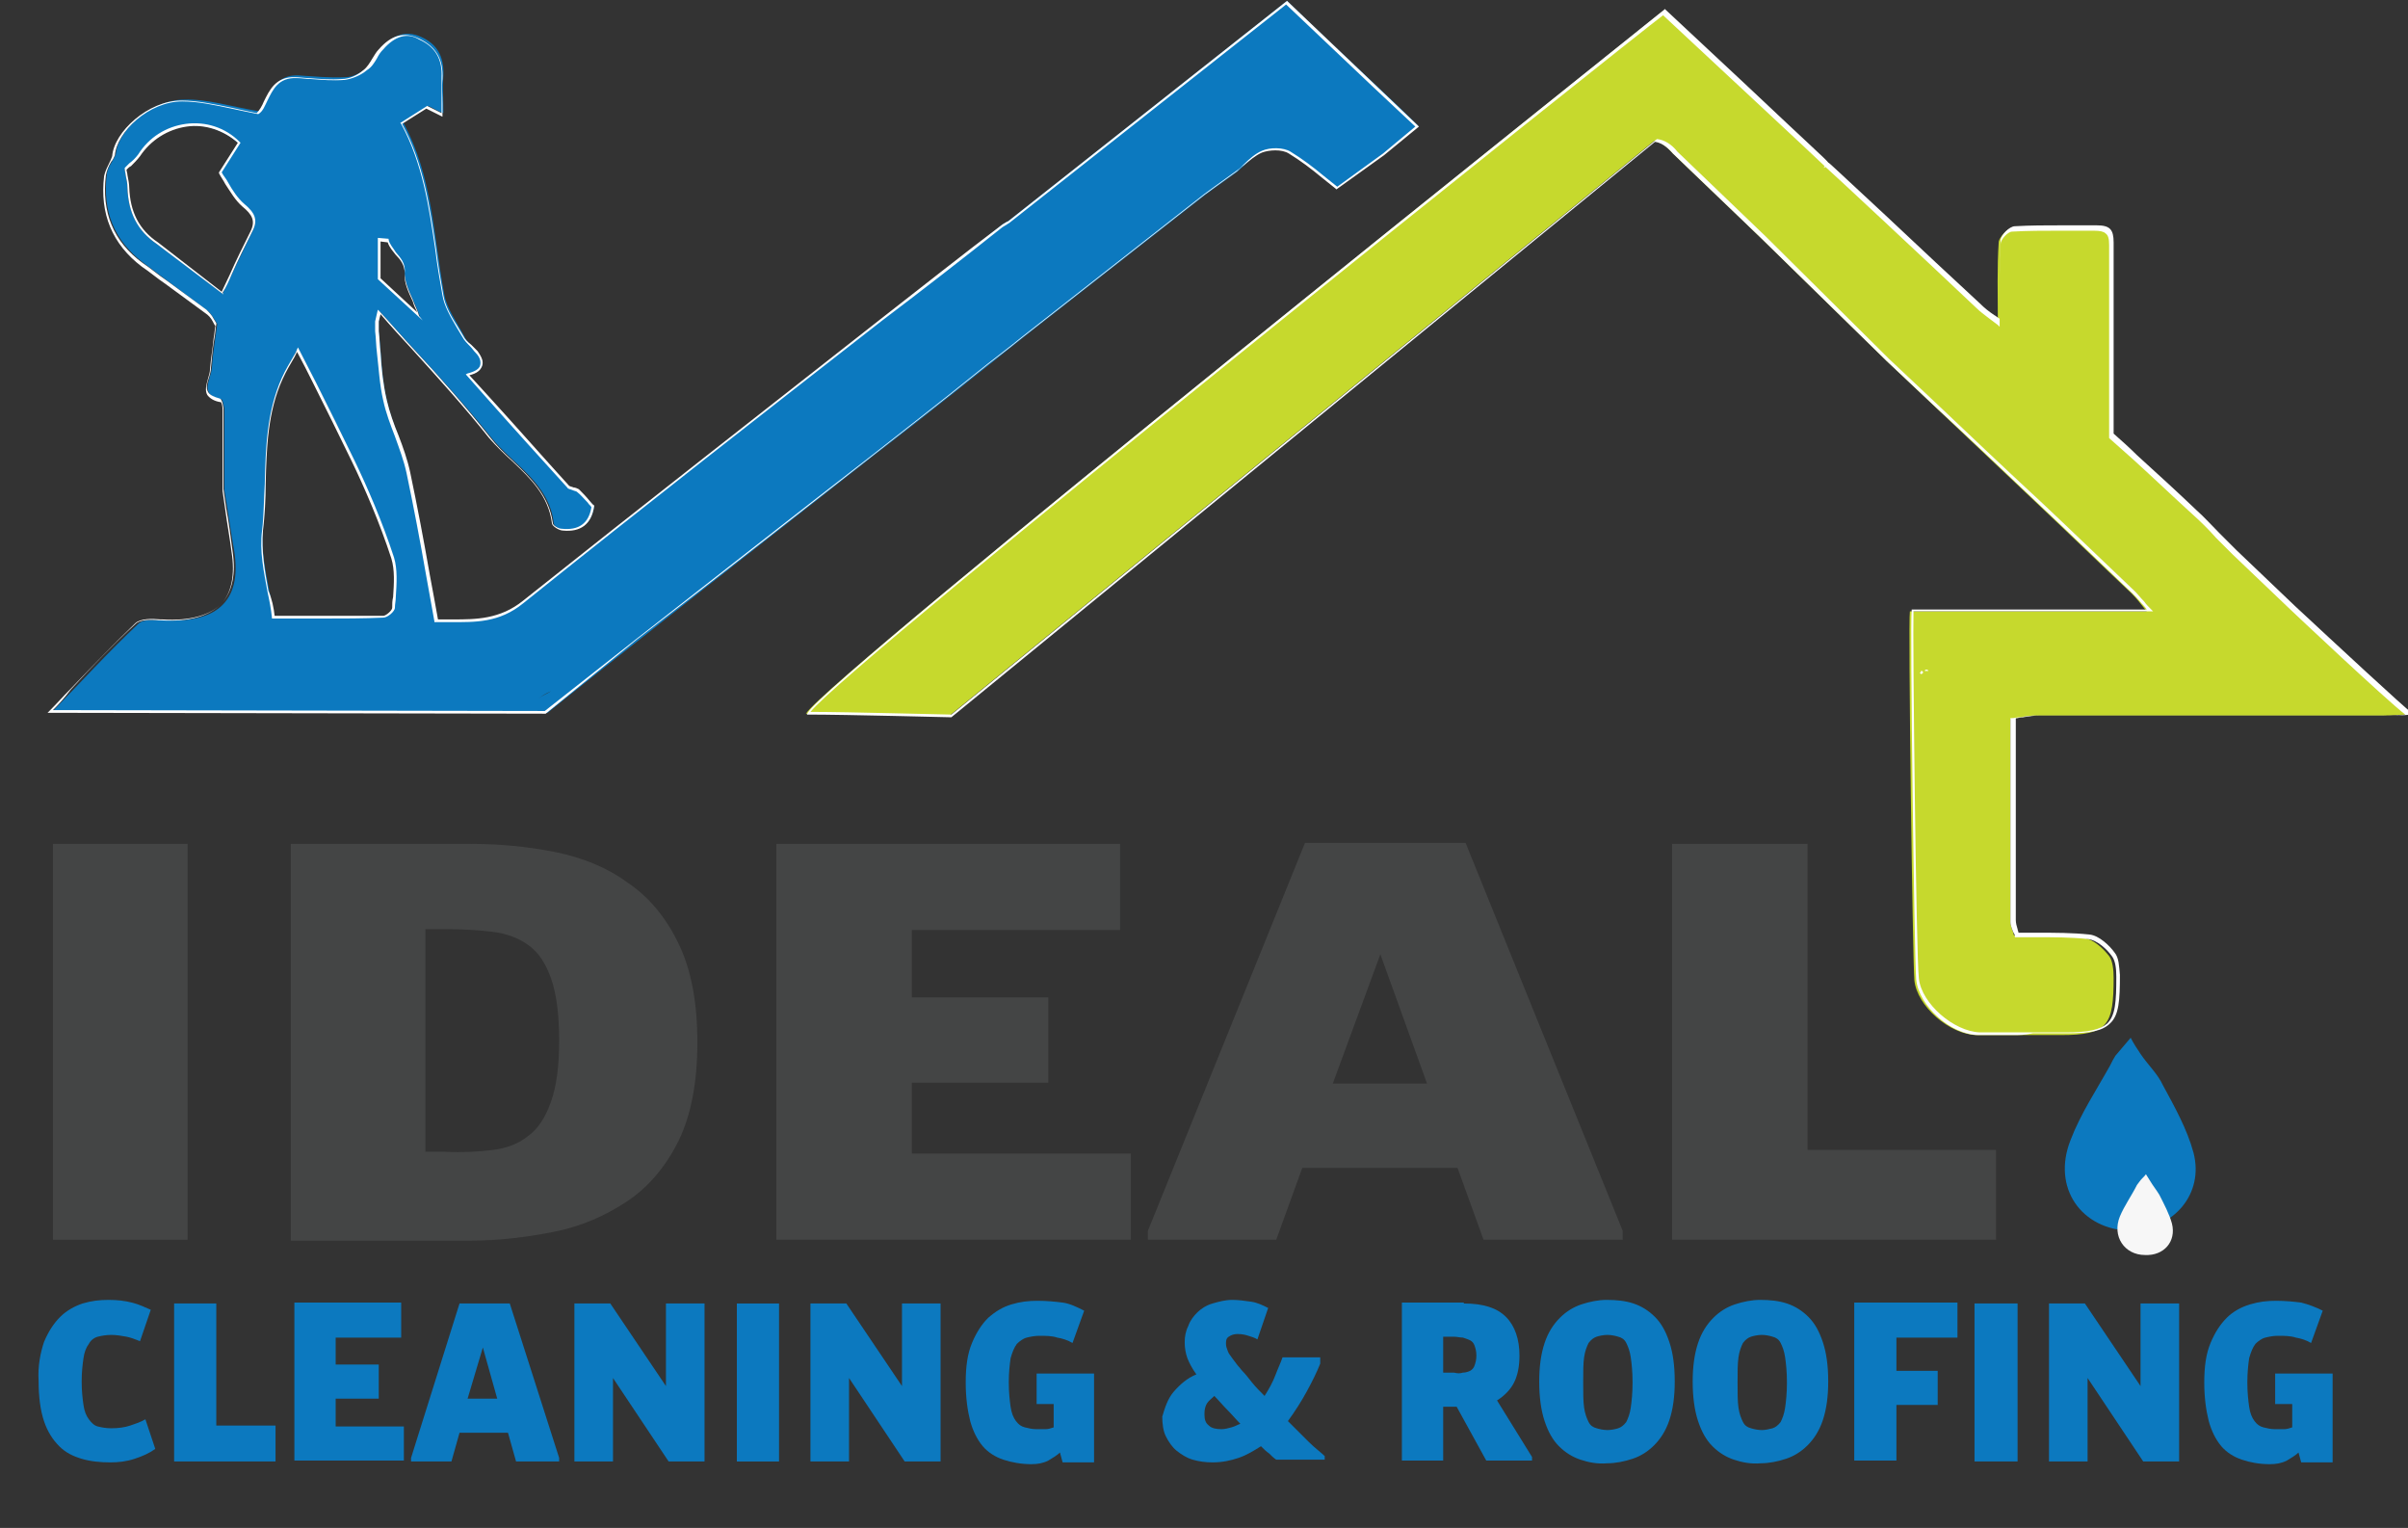 <?xml version="1.0" encoding="UTF-8"?>
<!-- Generator: Adobe Illustrator 27.1.1, SVG Export Plug-In . SVG Version: 6.00 Build 0)  -->
<svg xmlns="http://www.w3.org/2000/svg" xmlns:xlink="http://www.w3.org/1999/xlink" version="1.1" id="Layer_1" x="0px" y="0px" viewBox="0 0 268.3 170.2" style="enable-background:new 0 0 268.3 170.2;" xml:space="preserve">
<rect x="0" y="0" width="268.3" height="170.2" fill="#333333" stroke="none"/>
<style type="text/css">
	.st0{fill:#0C79BF;}
	.st1{fill:#FFFFFF;}
	.st2{fill:#C6D92D;}
	.st3{fill:#F7F7F7;}
	.st4{fill:#444545;}
</style>
<g>
	<g>
		<path class="st0" d="M153.1,9.3c-3.2-3-6.4-6-9.7-9.2c-10.4,8.2-20.6,16.3-30.9,24.4c-0.3,0.2-0.5,0.3-0.8,0.5    C94,39,76.1,52.8,58.4,67c-3.3,2.6-6.5,2-9.7,2.1c-1-5.7-1.9-11.1-3.1-16.5c-0.6-2.7-1.9-5.3-2.5-8c-0.6-2.5-0.6-5.1-0.9-7.7    c0-0.4,0-0.7,0-1.1c0.1-0.3,0.1-0.6,0.2-1c4.2,4.7,8.5,9.1,12.3,13.9c2.5,3.1,6.5,5.1,7,9.6c0,0.3,0.7,0.7,1.1,0.7    c1.9,0.2,3.1-0.6,3.4-2.6c-0.5-0.6-1.1-1.2-1.7-1.8c-0.3-0.2-0.9-0.2-1.1-0.4c-3.7-4.1-7.4-8.2-11.2-12.4c1.8-0.5,1.9-1.4,1-2.6    c-0.5-0.6-1.2-1.1-1.5-1.8c-0.8-1.5-1.9-3-2.2-4.6c-1.2-6.5-1.3-13.2-4.6-19.2c0.8-0.5,1.8-1.1,2.8-1.8c0.5,0.2,1.3,0.7,1.7,0.8    c0-1.5-0.1-2.9,0-4.2c0.1-2.1-0.7-3.5-2.5-4.3c-1.8-0.8-3.2-0.1-4.3,1.2c-0.6,0.7-1,1.7-1.7,2.3c-0.7,0.5-1.6,1-2.4,1    c-1.8,0.1-3.5-0.1-5.3-0.2c-3.2-0.1-3.2,3.2-4.3,4c-3.1-0.5-5.8-1.4-8.4-1.3c-3.6,0-7.4,3.4-7.6,6.1c-0.3,0.7-0.9,1.4-1,2.2    c-0.5,4.1,0.8,7.4,4.1,9.9c2.4,1.8,4.7,3.5,7.1,5.3c0.5,0.4,0.8,1,1.1,1.5c-0.2,1.6-0.5,3.3-0.6,4.9c-0.1,1.3-1.5,3,1.1,3.5    c0.1,0,0.2,0.6,0.3,1c0,3,0,6.1,0,9.1c0.4,2.3,0.7,4.6,1.1,6.8c0.9,5.8-2.2,8-7.8,7.7c-1,0-2.3-0.2-2.9,0.4    c-3.3,3.1-6.4,6.5-9.6,9.8c18.4,0,36.8,0,55.2,0.1C73,69.8,85.2,60.3,97.4,50.7c5.6-4.3,11.1-8.7,16.6-13.1    c6.8-5.3,13.5-10.6,20.3-15.9c0.4-0.3,0.7-0.5,1.1-0.8c0.8-0.6,1.7-1.2,2.5-1.8c0.9-0.8,1.8-1.8,2.8-2.2c0.9-0.4,2.3-0.4,3.1,0.1    c1.8,1.1,3.4,2.5,5.2,3.9c1.7-1.2,3.4-2.5,5.2-3.8c1.2-0.9,2.3-1.9,3.8-3.1C156.4,12.4,154.8,10.9,153.1,9.3z M43.2,26.8    c0.3,1.3,1.9,1.9,1.9,3.6c0,1.5,1,2.9,1.7,4.9c-1.8-1.6-3.1-2.9-4.5-4.2c0-1.5,0-2.9,0-4.4C42.5,26.7,42.9,26.7,43.2,26.8z     M28.1,25.8c-1.1,2.3-2.2,4.6-3.3,6.9c-2.4-1.8-4.8-3.7-7.3-5.5c-2.2-1.5-3.2-3.6-3.3-6.2c0-0.7-0.2-1.4-0.3-2.1    c0.5-0.5,1.1-0.9,1.5-1.5c2.4-3.9,7.8-4.6,11.2-1.4c-0.7,1.1-1.4,2.2-2.1,3.3c0.9,1.2,1.5,2.7,2.6,3.6    C28.3,23.7,28.8,24.4,28.1,25.8z M43.9,67.7c0,0.4-0.7,1-1.1,1c-4.1,0.1-8.1,0-12.3,0c-0.4-3.1-1.5-6.5-1.2-9.7    c0.6-5.7-0.3-11.6,2.2-17c0.6-1.2,1.3-2.4,1.7-3.2c2.1,4.1,4.2,8.2,6.2,12.4c1.6,3.5,3.2,7.1,4.4,10.8    C44.3,63.9,44,65.8,43.9,67.7z M60,77.8c-0.1,0-0.3,0-0.4,0.1C59.7,77.9,59.8,77.8,60,77.8c0.4-0.3,0.9-0.6,1.4-0.8    C60.9,77.3,60.4,77.5,60,77.8z"></path>
		<path class="st1" d="M60.8,79.5L60.8,79.5L5.3,79.4l0.2-0.2c0.8-0.8,1.6-1.7,2.4-2.5c2.3-2.4,4.7-4.9,7.2-7.3    c0.6-0.5,1.8-0.5,2.8-0.4l0.2,0c3.1,0.2,5.4-0.5,6.6-1.8c1.1-1.2,1.5-3.2,1.1-5.7c-0.2-1.6-0.5-3.2-0.7-4.7l-0.3-2.1l0-2.1    c0-2.3,0-4.7,0-7c0-0.3-0.1-0.8-0.2-0.8c-0.7-0.1-1.2-0.4-1.5-0.8c-0.3-0.5-0.1-1.2,0.1-1.9c0.1-0.3,0.2-0.7,0.2-1    c0.1-1.2,0.3-2.3,0.4-3.4c0.1-0.5,0.1-0.9,0.2-1.4c-0.1-0.1-0.2-0.3-0.3-0.5c-0.2-0.4-0.5-0.7-0.8-0.9c-1.5-1.1-3-2.2-4.5-3.3    c-0.9-0.6-1.7-1.3-2.6-1.9c-3.3-2.5-4.7-5.9-4.2-10.1c0.1-0.5,0.4-1.1,0.6-1.5c0.1-0.2,0.2-0.4,0.3-0.7c0.2-2.7,4-6.2,7.7-6.2    c0,0,0,0,0,0c1.8,0,3.6,0.4,5.6,0.8c0.9,0.2,1.8,0.4,2.8,0.6c0.3-0.3,0.6-0.8,0.8-1.3c0.6-1.2,1.3-2.8,3.5-2.7    c0.5,0,1,0.1,1.5,0.1c1.2,0.1,2.5,0.2,3.7,0.1c0.8,0,1.7-0.4,2.4-1c0.4-0.3,0.7-0.8,1-1.3c0.2-0.3,0.4-0.7,0.7-1    c1.4-1.6,2.8-2,4.5-1.2c1.9,0.9,2.7,2.3,2.6,4.5c-0.1,0.9,0,1.8,0,2.8c0,0.5,0,0.9,0,1.4V13l-1.8-0.9l-2.7,1.7    c2.4,4.4,3.1,9.3,3.8,14c0.2,1.7,0.5,3.4,0.8,5.1c0.2,1.2,0.9,2.4,1.6,3.5c0.2,0.3,0.4,0.7,0.6,1c0.2,0.4,0.5,0.7,0.9,1    c0.2,0.2,0.5,0.5,0.7,0.7c0.5,0.7,0.7,1.2,0.5,1.7c-0.2,0.5-0.6,0.8-1.4,1l2.1,2.3c3.1,3.4,6,6.7,9,10c0.1,0.1,0.3,0.1,0.5,0.2    c0.2,0,0.4,0.1,0.6,0.2c0.4,0.4,0.8,0.8,1.2,1.3c0.2,0.2,0.3,0.4,0.5,0.5l0,0l0,0.1c-0.3,2-1.5,2.9-3.5,2.7    c-0.4,0-1.2-0.5-1.2-0.8c-0.4-3.1-2.4-5-4.4-6.9c-0.9-0.8-1.8-1.7-2.6-2.6c-2.7-3.4-5.6-6.6-8.5-9.8c-1.2-1.3-2.4-2.6-3.6-4    l-0.2,0.8l0,1.1c0.1,0.8,0.1,1.6,0.2,2.4c0.1,1.8,0.3,3.6,0.7,5.3c0.3,1.3,0.8,2.7,1.3,3.9c0.5,1.3,1,2.7,1.3,4.1    c0.8,3.8,1.5,7.5,2.2,11.5c0.3,1.6,0.6,3.2,0.9,4.9c0.6,0,1.2,0,1.7,0c2.5,0,5.2,0,7.8-2.1c13.3-10.6,26.9-21.2,40-31.5    c4.5-3.5,8.9-7,13.4-10.4c0.2-0.1,0.3-0.2,0.5-0.3c0.1,0,0.2-0.1,0.2-0.1l31-24.5l14.7,14l-3.9,3.2l-5.3,3.8l-0.1-0.1    c-0.5-0.4-1-0.8-1.5-1.2c-1.2-1-2.4-1.9-3.7-2.7c-0.8-0.5-2.2-0.4-3-0.1c-0.7,0.3-1.4,0.9-2,1.4c-0.3,0.2-0.6,0.5-0.8,0.7    l-2.5,1.8l-1.1,0.8l-20.3,15.9c-1.7,1.4-3.5,2.7-5.2,4.1c-3.7,3-7.6,6-11.4,9c-8.7,6.8-17.6,13.8-26.3,20.5L60.8,79.5z M5.9,79.1    l54.8,0.1l10.3-8.1c8.6-6.7,17.5-13.7,26.3-20.5c3.8-3,7.7-6,11.4-9c1.7-1.4,3.5-2.7,5.2-4.1l20.3-15.9l1.1-0.8l2.5-1.8    c0.3-0.2,0.6-0.5,0.8-0.7c0.6-0.6,1.3-1.2,2-1.5c0.9-0.4,2.4-0.4,3.2,0.1c1.3,0.8,2.5,1.7,3.7,2.7c0.5,0.4,1,0.8,1.5,1.2l5.1-3.7    l3.6-3l-4.8-4.5l-9.6-9.1l-30.8,24.3c-0.1,0.1-0.2,0.1-0.3,0.2c-0.2,0.1-0.3,0.2-0.5,0.3c-4.4,3.5-8.9,7-13.4,10.4    c-13.2,10.3-26.8,20.9-40,31.5c-2.7,2.2-5.4,2.1-8,2.1c-0.6,0-1.2,0-1.8,0l-0.1,0l0-0.1c-0.3-1.7-0.6-3.3-0.9-5    c-0.7-4-1.4-7.7-2.2-11.5c-0.3-1.4-0.8-2.7-1.3-4.1c-0.5-1.3-1-2.6-1.3-4c-0.4-1.7-0.5-3.6-0.7-5.3c-0.1-0.8-0.1-1.6-0.2-2.4    l0-1.1l0.3-1.3l0.2,0.2c1.3,1.4,2.5,2.8,3.8,4.2c2.9,3.1,5.8,6.4,8.5,9.8c0.7,0.9,1.6,1.8,2.5,2.6c2,1.9,4.1,3.9,4.5,7    c0,0.2,0.6,0.6,1,0.6c1.9,0.2,3-0.6,3.3-2.4c-0.1-0.2-0.3-0.3-0.4-0.5c-0.4-0.4-0.8-0.9-1.2-1.2c-0.1-0.1-0.3-0.1-0.5-0.2    c-0.2-0.1-0.5-0.1-0.6-0.3c-3-3.3-5.9-6.5-9-10l-2.3-2.6l0.2-0.1c0.8-0.2,1.3-0.5,1.4-0.9c0.1-0.4,0-0.9-0.5-1.4    c-0.2-0.2-0.4-0.5-0.6-0.7c-0.3-0.3-0.7-0.7-0.9-1.1c-0.2-0.3-0.4-0.7-0.6-1c-0.7-1.2-1.4-2.4-1.6-3.6c-0.3-1.7-0.6-3.4-0.8-5.1    c-0.7-4.7-1.4-9.6-3.8-14l-0.1-0.1l3-1.9l1.6,0.8c0-0.4,0-0.8,0-1.2c0-1,0-1.9,0-2.8c0.1-2-0.7-3.4-2.5-4.2    C45.4,3.6,44,4,42.7,5.5c-0.3,0.3-0.5,0.6-0.7,1c-0.3,0.5-0.6,1-1.1,1.3c-0.7,0.6-1.7,1-2.5,1.1c-1.3,0.1-2.5,0-3.8-0.1    c-0.5,0-1-0.1-1.5-0.1c-2.1-0.1-2.7,1.3-3.3,2.5c-0.3,0.6-0.5,1.2-1,1.5l0,0l-0.1,0c-1-0.2-2-0.4-2.9-0.6    c-1.9-0.4-3.7-0.8-5.5-0.8c0,0,0,0,0,0c-3.7,0-7.3,3.4-7.5,6l0,0c-0.1,0.2-0.2,0.5-0.4,0.7c-0.3,0.5-0.5,1-0.6,1.5    c-0.5,4.1,0.8,7.4,4.1,9.8c0.9,0.6,1.7,1.3,2.6,1.9c1.5,1.1,3,2.2,4.5,3.3c0.3,0.3,0.6,0.6,0.8,1c0.1,0.2,0.2,0.3,0.3,0.5l0,0    l0,0.1c-0.1,0.5-0.1,1-0.2,1.5c-0.2,1.1-0.3,2.3-0.4,3.4c0,0.3-0.1,0.7-0.2,1c-0.2,0.6-0.4,1.2-0.1,1.7c0.2,0.3,0.6,0.5,1.3,0.7    c0.3,0.1,0.4,1.1,0.4,1.1c0,2.3,0,4.7,0,7l0,2l0.3,2.1c0.3,1.6,0.5,3.2,0.7,4.7c0.4,2.6,0,4.6-1.2,5.9c-1.3,1.4-3.6,2.1-6.8,1.9    l-0.2,0c-0.9-0.1-2.1-0.1-2.6,0.4c-2.5,2.3-4.9,4.8-7.2,7.3C7.3,77.6,6.6,78.4,5.9,79.1z M35.9,68.9c-0.9,0-1.8,0-2.7,0    c-0.9,0-1.8,0-2.8,0h-0.1l0-0.1c-0.1-1-0.3-2-0.5-2.9c-0.4-2.2-0.9-4.5-0.6-6.8c0.2-1.7,0.2-3.5,0.3-5.2c0.1-3.9,0.2-8,1.9-11.8    c0.4-0.9,0.9-1.7,1.3-2.4c0.2-0.3,0.3-0.5,0.4-0.8l0.1-0.2l0.1,0.2c0.6,1.2,1.3,2.5,1.9,3.7c1.4,2.8,2.9,5.8,4.3,8.7    c1.4,2.9,3.1,6.8,4.4,10.8c0.4,1.3,0.3,2.9,0.2,4.4c0,0.4-0.1,0.8-0.1,1.2c0,0.4-0.8,1.1-1.3,1.1C40.5,68.9,38.2,68.9,35.9,68.9z     M30.6,68.6c0.9,0,1.8,0,2.6,0c3.1,0,6.4,0,9.5,0c0.3,0,1-0.6,1-0.9l0,0c0-0.4,0-0.8,0.1-1.2c0.1-1.5,0.2-3-0.2-4.3    c-1.3-4-3-7.9-4.4-10.8c-1.4-2.9-2.9-5.9-4.3-8.7c-0.6-1.2-1.2-2.4-1.8-3.5c-0.1,0.2-0.2,0.4-0.3,0.6c-0.4,0.7-0.9,1.5-1.3,2.4    c-1.7,3.7-1.8,7.8-1.9,11.7c0,1.7-0.1,3.5-0.3,5.2c-0.2,2.2,0.2,4.5,0.6,6.7C30.3,66.7,30.5,67.7,30.6,68.6z M47.1,35.7l-5-4.6    l0-4.6l1.2,0.1l0,0.1c0.1,0.5,0.5,0.9,0.8,1.4c0.5,0.6,1.1,1.2,1,2.3c0,1,0.4,1.9,0.9,3c0.2,0.6,0.5,1.1,0.7,1.8L47.1,35.7z     M42.4,31l4.1,3.8c-0.2-0.4-0.4-0.8-0.5-1.2c-0.5-1.1-1-2.1-0.9-3.1c0-1-0.5-1.6-1-2.1c-0.3-0.4-0.7-0.8-0.9-1.4l-0.8-0.1L42.4,31    z M24.9,32.8l-7.4-5.6c-2.2-1.5-3.2-3.5-3.3-6.3c0-0.5-0.1-0.9-0.2-1.4c0-0.2-0.1-0.4-0.1-0.7l0-0.1l0,0c0.2-0.2,0.3-0.3,0.5-0.5    c0.4-0.3,0.7-0.6,1-1c1.2-1.9,3.1-3.1,5.3-3.4c2.2-0.3,4.4,0.4,6,2l0.1,0.1l-2.1,3.3c0.2,0.4,0.5,0.7,0.7,1.1    c0.5,0.9,1.1,1.8,1.8,2.4c1.2,1,1.6,1.8,0.9,3.1l0,0c-0.8,1.6-1.6,3.2-2.3,4.8c-0.3,0.7-0.6,1.4-1,2L24.9,32.8z M14.1,18.9    c0,0.2,0.1,0.4,0.1,0.6c0.1,0.5,0.2,1,0.2,1.4c0.1,2.7,1.1,4.7,3.2,6.1l7.1,5.5c0.3-0.6,0.6-1.3,0.9-1.9c0.7-1.6,1.5-3.2,2.3-4.8    l0,0c0.6-1.2,0.2-1.9-0.9-2.8c-0.8-0.7-1.3-1.6-1.9-2.5c-0.2-0.4-0.5-0.8-0.7-1.2l0-0.1l2.1-3.3c-1.6-1.4-3.7-2.1-5.7-1.8    c-2.1,0.3-4,1.5-5.2,3.3c-0.3,0.4-0.7,0.8-1,1.1C14.4,18.6,14.3,18.7,14.1,18.9z"></path>
	</g>
	<g>
		<path class="st0" d="M244.4,128.4c-0.7-2.6-2.1-5.1-3.4-7.5c-0.6-1.3-1.7-2.3-2.5-3.5c-0.4-0.6-0.8-1.2-1.1-1.8    c-0.6,0.7-1.1,1.3-1.7,2c-0.2,0.3-0.4,0.7-0.6,1.1c-1.5,2.7-3.3,5.4-4.4,8.3c-2.1,5.3,1.2,10,6.7,10.1    C242.2,136.9,245.6,133,244.4,128.4z"></path>
	</g>
	<g>
		<path class="st2" d="M227.1,79.7c12.8,0,25.6,0,38.5,0c0.6,0,2-0.1,2.8-0.1c-0.2,0-9-8.1-13-11.8h0c-2.2-2.1-4.3-4.1-6.5-6.2    c-0.2-0.2-0.5-0.5-0.7-0.7c-1.3-1.3-2.5-2.6-3.8-3.9c-3.1-2.9-6.2-5.7-9.3-8.5c0-7.1,0-14.2,0-21.4c0-1.3-0.4-1.8-1.8-1.8    c-3,0.1-6,0-9.1,0.1c-0.5,0-1.4,1-1.5,1.5c-0.2,3-0.1,5.9-0.1,8.9c-0.8-0.6-1.6-1.2-2.4-1.9c-5.6-5.3-16.8-15.8-16.9-15.7    c0,0-18.1-16.9-18.1-16.9s-93,74.2-95.4,78.2c4.2,0,15.9,0.3,15.9,0.3l78.6-64.1c0.7,0.1,1.4,0.6,2.1,1.4h0    c3.3,3.2,6.6,6.3,9.9,9.5c0,0,13.9,13.6,13.9,13.6c5.6,5.3,11.2,10.6,16.8,15.9c3.5,3.3,7,6.7,10.5,10c0.5,0.5,0.9,1,1.7,2h-26.4    c-0.2,1.3,0.3,38.6,0.5,41.1c0.3,2.9,3.9,6,6.9,6.1c3.1,0,6.3,0,9.4,0c5.3,0,5.9-1.1,5.9-6.4c0-0.8-0.1-1.9-0.5-2.4    c-0.7-0.9-1.7-1.8-2.7-2c-2.6-0.3-5.3-0.2-7.9-0.3c-0.1-0.5-0.4-1-0.4-1.5c0-7.5,0-15.1,0-22.6C225.2,79.9,226.1,79.7,227.1,79.7z     M213.9,75.1c0.1-0.1,0.1-0.2,0.2-0.3C214.1,74.9,214,75,213.9,75.1z M214.5,74.6c0.1,0,0.2,0,0.3,0    C214.7,74.6,214.6,74.6,214.5,74.6z"></path>
		<path class="st1" d="M224.3,115.3c-1.3,0-2.5,0-3.8,0c-3.1,0-6.7-3.2-7-6.2c-0.2-2.4-0.7-39.6-0.5-41.1l0-0.1h26.2    c-0.2-0.3-0.4-0.5-0.6-0.7c-0.4-0.5-0.7-0.8-1-1.1c-3.9-3.7-7.3-7-10.5-10c-3.9-3.7-7.8-7.4-11.8-11.1l-5.1-4.8l-13.9-13.6    l-9.9-9.5c-0.7-0.8-1.3-1.2-2-1.3L106,79.9l0,0c-0.1,0-11.8-0.3-15.9-0.3h-0.2l0.1-0.2c2.3-4,91.6-75.2,95.4-78.3l0.1-0.1l0.1,0.1    c0,0,4.5,4.2,9.1,8.5c7.1,6.7,8.7,8.1,9,8.5c0.2,0.1,1.1,1,6.4,5.9c3.6,3.4,7.8,7.3,10.5,9.8c0.5,0.5,1,0.9,1.6,1.3    c0.2,0.1,0.4,0.3,0.6,0.4c0-0.7,0-1.4,0-2.1c0-2.2,0-4.4,0.1-6.6c0-0.6,1-1.6,1.6-1.6c1.7-0.1,3.5-0.1,5.2-0.1c1.3,0,2.6,0,3.9,0    c0.7,0,1.2,0.1,1.5,0.4c0.3,0.3,0.4,0.8,0.4,1.5c0,5.3,0,10.7,0,16c0,1.8,0,3.6,0,5.3c0.9,0.8,1.8,1.6,2.6,2.4    c2.2,2,4.4,4,6.6,6.1c0.9,0.8,1.8,1.8,2.6,2.6c0.4,0.4,0.8,0.8,1.2,1.2l0.7,0.7l6.5,6.2c4.3,4,12.5,11.6,12.9,11.8l0,0.1l0,0.2    c0,0,0,0,0,0l0,0c-0.7,0.1-2.2,0.1-2.8,0.1c-7.4,0-14.9,0-22.2,0c-5.4,0-10.8,0-16.3,0l0,0c-0.6,0-1.3,0.1-1.9,0.2    c-0.3,0-0.5,0.1-0.8,0.1l0,4c0,6.1,0,12.3,0,18.5c0,0.3,0.1,0.7,0.2,1c0,0.1,0.1,0.3,0.1,0.4c0.7,0,1.5,0,2.2,0    c1.9,0,3.8,0,5.7,0.2c1.1,0.1,2.3,1.3,2.8,2c0.5,0.6,0.5,1.5,0.6,2.5c0,2.8-0.1,4.5-1.1,5.4c-0.8,0.8-2.1,1.1-4.7,1.1    c-0.1,0-0.1,0-0.2,0c-1.2,0-2.5,0-3.7,0C225.6,115.3,225,115.3,224.3,115.3z M213.2,68.1c-0.1,2.6,0.3,38.6,0.6,40.9    c0.3,2.8,3.9,5.9,6.8,6c1.9,0,3.8,0,5.7,0c1.2,0,2.5,0,3.7,0c0.1,0,0.1,0,0.2,0c2.5,0,3.8-0.3,4.6-1c0.9-0.9,1-2.4,1-5.2    c0-0.9-0.1-1.8-0.5-2.3c-0.5-0.7-1.6-1.8-2.7-1.9c-1.9-0.2-3.8-0.2-5.7-0.2c-0.7,0-1.5,0-2.3,0l-0.1,0l0-0.1    c0-0.2-0.1-0.3-0.2-0.5c-0.1-0.3-0.3-0.7-0.3-1.1c0-6.2,0-12.4,0-18.5l0-4.2l0.1,0c0.3,0,0.6-0.1,0.9-0.1c0.6-0.1,1.3-0.2,2-0.2    l0,0c5.4,0,10.8,0,16.3,0c7.3,0,14.8,0,22.2,0c0.5,0,1.7,0,2.5-0.1c-2.1-1.6-12.6-11.5-12.7-11.6l-6.5-6.2l-0.7-0.7    c-0.4-0.4-0.8-0.8-1.2-1.2c-0.8-0.9-1.7-1.8-2.6-2.6c-2.2-2-4.4-4.1-6.6-6.1c-0.9-0.8-1.8-1.6-2.7-2.4l0,0v-0.1c0-1.8,0-3.6,0-5.4    c0-5.2,0-10.7,0-16c0-0.7-0.1-1.1-0.4-1.3c-0.2-0.2-0.6-0.3-1.3-0.3c-1.3,0-2.6,0-3.9,0c-1.7,0-3.5,0-5.2,0.1    c-0.5,0-1.3,0.9-1.3,1.4c-0.1,2.2-0.1,4.4-0.1,6.6c0,0.8,0,1.5,0,2.3l0,0.3l-0.2-0.2c-0.3-0.2-0.5-0.4-0.8-0.6    c-0.5-0.4-1.1-0.8-1.6-1.3c-5.7-5.4-16-15-16.8-15.7l-0.2,0.1l0.1-0.2c-0.8-0.8-12-11.2-18-16.8C182.2,4,94.8,73.7,90.3,79.3    c4.2,0,14.9,0.3,15.7,0.3l78.6-64.1l0.1,0c0.7,0.1,1.5,0.5,2.2,1.4l9.9,9.5L210.5,40l5.1,4.8c3.9,3.7,7.8,7.4,11.8,11.1    c3.2,3,6.6,6.3,10.5,10c0.3,0.3,0.6,0.7,1,1.1c0.2,0.3,0.5,0.6,0.8,0.9l0.2,0.2H213.2z M214.1,75.1l-0.2-0.1    c0.1-0.1,0.1-0.2,0.2-0.3l0.2,0.2C214.2,75,214.1,75.1,214.1,75.1z M214.5,74.8l0-0.2c0.1,0,0.2,0,0.3,0l0,0.2    C214.7,74.7,214.6,74.7,214.5,74.8z"></path>
	</g>
	<g>
		<path class="st3" d="M242,136.3c-0.3-1.1-0.9-2.2-1.4-3.2c-0.3-0.5-0.7-1-1-1.5c-0.2-0.3-0.3-0.5-0.5-0.8    c-0.2,0.3-0.5,0.5-0.7,0.8c-0.1,0.1-0.2,0.3-0.3,0.4c-0.6,1.2-1.4,2.3-1.9,3.5c-0.9,2.2,0.5,4.3,2.8,4.3    C241.1,139.9,242.5,138.3,242,136.3z"></path>
	</g>
	<g>
		<path class="st4" d="M20.9,94v44.1h-15V94H20.9z"></path>
		<path class="st4" d="M52.4,94c3.2,0,6.4,0.3,9.4,0.9s5.8,1.7,8.1,3.4c2.4,1.6,4.3,3.9,5.7,6.8s2.1,6.5,2.1,11s-0.7,8.1-2.1,11    c-1.4,2.8-3.3,5.1-5.7,6.7c-2.4,1.6-5.1,2.8-8.1,3.4c-3,0.6-6.2,1-9.4,1h-20V94H52.4z M54.9,128.1c1.6-0.2,2.9-0.7,4-1.6    c1.1-0.8,1.9-2.1,2.5-3.8c0.6-1.7,0.9-3.9,0.9-6.8c0-2.9-0.3-5.2-0.9-6.9c-0.6-1.7-1.4-2.9-2.5-3.7c-1.1-0.8-2.4-1.3-4-1.5    s-3.4-0.3-5.3-0.3h-2.2v24.8h2.2C51.5,128.4,53.3,128.3,54.9,128.1z"></path>
		<path class="st4" d="M124.8,94v9.6h-23.2v7.5h15.2v9.5h-15.2v7.9H126v9.6H86.5V94H124.8z"></path>
		<path class="st4" d="M145.4,93.9h17.9l17.5,43.2v1h-15.5l-2.9-8h-17.3l-2.9,8h-14.3v-1L145.4,93.9z M153.8,106.3l-5.3,14.4h10.5    L153.8,106.3z"></path>
		<path class="st4" d="M201.4,94v34.1h21v10h-36.1V94H201.4z"></path>
	</g>
	<g>
		<path class="st0" d="M4.9,149.5c0.5-1.2,1.1-2.1,1.8-2.8s1.6-1.2,2.5-1.5c1-0.3,1.9-0.4,2.9-0.4c1,0,1.8,0.1,2.6,0.3    c0.8,0.2,1.4,0.5,2.1,0.8l-1.2,3.5c-0.5-0.2-1-0.4-1.5-0.5c-0.6-0.1-1.1-0.2-1.7-0.2c-0.6,0-1.1,0.1-1.5,0.2    c-0.4,0.1-0.8,0.4-1,0.8c-0.3,0.4-0.5,0.9-0.6,1.6s-0.2,1.5-0.2,2.6c0,1.1,0.1,1.9,0.2,2.6s0.3,1.2,0.6,1.6c0.3,0.4,0.6,0.7,1,0.8    c0.4,0.1,0.9,0.2,1.5,0.2c0.8,0,1.5-0.1,2.1-0.3c0.6-0.2,1.2-0.4,1.7-0.7l1.1,3.3c-0.7,0.5-1.4,0.8-2.3,1.1s-1.8,0.4-2.7,0.4    c-1.1,0-2.2-0.1-3.2-0.4c-1-0.3-1.8-0.7-2.5-1.4s-1.3-1.6-1.7-2.8s-0.6-2.7-0.6-4.5C4.2,152.2,4.5,150.7,4.9,149.5z"></path>
		<path class="st0" d="M24.1,145.2v13.6h6.6v4H19.4v-17.6H24.1z"></path>
		<path class="st0" d="M44.7,145.2v3.8h-7.3v3h4.8v3.8h-4.8v3.1h7.6v3.8H32.8v-17.6H44.7z"></path>
		<path class="st0" d="M51.2,145.2h5.6l5.5,17.2v0.4h-4.8l-0.9-3.2h-5.4l-0.9,3.2h-4.5v-0.4L51.2,145.2z M53.8,150.1l-1.7,5.7h3.3    L53.8,150.1z"></path>
		<path class="st0" d="M68,145.2l6.2,9.2v-9.2h4.3v17.6h-4l-6.2-9.3v9.3H64v-17.6H68z"></path>
		<path class="st0" d="M86.8,145.2v17.6h-4.7v-17.6H86.8z"></path>
		<path class="st0" d="M94.3,145.2l6.2,9.2v-9.2h4.3v17.6h-4l-6.2-9.3v9.3h-4.3v-17.6H94.3z"></path>
		<path class="st0" d="M111.8,162.6c-0.9-0.3-1.7-0.8-2.3-1.5c-0.6-0.7-1.1-1.7-1.4-2.8c-0.3-1.2-0.5-2.6-0.5-4.3    c0-1.8,0.2-3.2,0.7-4.4c0.5-1.2,1.1-2.1,1.8-2.8c0.8-0.7,1.6-1.2,2.6-1.5c1-0.3,1.9-0.4,2.9-0.4c1.1,0,2,0.1,2.8,0.2    s1.6,0.5,2.4,0.9l-1.3,3.6c-0.5-0.3-1.1-0.5-1.7-0.6c-0.6-0.2-1.3-0.2-2-0.2c-0.5,0-1,0.1-1.4,0.2c-0.4,0.1-0.8,0.4-1.1,0.7    c-0.3,0.4-0.5,0.9-0.7,1.6c-0.1,0.7-0.2,1.6-0.2,2.7c0,1.1,0.1,2,0.2,2.7c0.1,0.7,0.3,1.2,0.6,1.6c0.3,0.4,0.6,0.6,1,0.7    c0.4,0.1,0.8,0.2,1.3,0.2c0.4,0,0.7,0,1,0c0.3,0,0.6-0.1,0.9-0.2v-2.6h-1.9V153h6.4v9.9h-3.5l-0.3-1.1c-0.3,0.3-0.8,0.6-1.3,0.9    c-0.6,0.3-1.2,0.4-1.9,0.4C113.8,163.1,112.7,162.9,111.8,162.6z"></path>
		<path class="st0" d="M130.8,155c0.7-0.8,1.5-1.5,2.5-1.9c-0.5-0.7-0.8-1.3-1-1.8c-0.2-0.6-0.3-1.1-0.3-1.8c0-0.6,0.1-1.2,0.4-1.8    c0.2-0.6,0.6-1.1,1-1.5s1-0.8,1.7-1c0.7-0.2,1.4-0.4,2.2-0.4c0.7,0,1.4,0.1,2.1,0.2s1.3,0.4,1.9,0.7l-1.2,3.5    c-0.3-0.2-0.7-0.3-1-0.4c-0.3-0.1-0.7-0.2-1.2-0.2c-0.4,0-0.7,0.1-1,0.3s-0.3,0.5-0.3,0.8c0,0.3,0.1,0.5,0.2,0.8s0.3,0.5,0.5,0.8    c0.2,0.3,0.4,0.5,0.6,0.8c0.2,0.2,0.4,0.5,0.6,0.7c0.3,0.3,0.6,0.7,1,1.2c0.4,0.5,0.9,1,1.4,1.5c0.5-0.8,0.9-1.5,1.2-2.3    s0.6-1.4,0.8-2h4.2v0.7c-0.4,1-0.9,2-1.5,3.1c-0.6,1.1-1.3,2.2-2.1,3.3c0.8,0.8,1.6,1.6,2.3,2.3c0.7,0.7,1.4,1.2,1.8,1.6v0.4h-5.4    c-0.3-0.2-0.5-0.4-0.8-0.7c-0.3-0.2-0.6-0.5-0.9-0.8c-0.8,0.5-1.6,1-2.5,1.3s-1.8,0.5-2.9,0.5c-0.8,0-1.5-0.1-2.2-0.3    s-1.3-0.6-1.8-1c-0.5-0.4-0.9-1-1.2-1.6c-0.3-0.6-0.4-1.4-0.4-2.2C129.8,156.8,130.1,155.8,130.8,155z M134.7,158.8    c0.3,0.3,0.8,0.4,1.4,0.4c0.4,0,0.7-0.1,1.1-0.2s0.7-0.3,1-0.4c-0.5-0.5-1-1.1-1.5-1.6s-0.9-1-1.4-1.5c-0.3,0.3-0.6,0.5-0.8,0.8    c-0.2,0.3-0.3,0.7-0.3,1.2C134.2,158.1,134.3,158.5,134.7,158.8z"></path>
		<path class="st0" d="M163.1,145.2c2.2,0,3.7,0.5,4.7,1.5c1,1,1.5,2.5,1.5,4.3c0,1.2-0.2,2.2-0.6,3c-0.4,0.8-1.1,1.5-1.9,2l3.9,6.3    v0.4h-5.1l-3.3-6h-1.5v6h-4.6v-17.6H163.1z M163,152.9c0.3,0,0.6-0.1,0.8-0.2c0.2-0.1,0.4-0.3,0.5-0.6c0.1-0.3,0.2-0.6,0.2-1.1    c0-0.5-0.1-0.8-0.2-1.1c-0.1-0.3-0.3-0.5-0.5-0.6c-0.2-0.1-0.5-0.2-0.8-0.3c-0.3,0-0.7-0.1-1-0.1h-1.2v4h1.2    C162.4,153,162.7,153,163,152.9z"></path>
		<path class="st0" d="M176.1,162.6c-0.9-0.3-1.7-0.8-2.4-1.5s-1.2-1.6-1.6-2.8c-0.4-1.2-0.6-2.7-0.6-4.4c0-1.7,0.2-3.1,0.6-4.3    c0.4-1.2,1-2.1,1.7-2.8c0.7-0.7,1.5-1.2,2.4-1.5c0.9-0.3,1.9-0.5,2.8-0.5c1.1,0,2.1,0.1,3,0.4c0.9,0.3,1.7,0.8,2.4,1.5    c0.7,0.7,1.2,1.6,1.6,2.8c0.4,1.2,0.6,2.6,0.6,4.4c0,1.7-0.2,3.1-0.6,4.3c-0.4,1.2-1,2.1-1.7,2.8c-0.7,0.7-1.5,1.2-2.4,1.5    c-0.9,0.3-1.9,0.5-2.8,0.5C178,163.1,177,162.9,176.1,162.6z M180.3,159.1c0.3-0.1,0.6-0.3,0.9-0.7c0.2-0.4,0.4-0.9,0.5-1.6    s0.2-1.6,0.2-2.8c0-1.2-0.1-2.1-0.2-2.8s-0.3-1.2-0.5-1.6c-0.2-0.4-0.5-0.6-0.9-0.7c-0.3-0.1-0.8-0.2-1.2-0.2s-0.9,0.1-1.2,0.2    c-0.3,0.1-0.6,0.3-0.9,0.7c-0.2,0.4-0.4,0.9-0.5,1.6s-0.1,1.6-0.1,2.8c0,1.2,0,2.1,0.1,2.8s0.3,1.2,0.5,1.6    c0.2,0.4,0.5,0.6,0.9,0.7c0.3,0.1,0.8,0.2,1.2,0.2S180,159.2,180.3,159.1z"></path>
		<path class="st0" d="M193.2,162.6c-0.9-0.3-1.7-0.8-2.4-1.5s-1.2-1.6-1.6-2.8c-0.4-1.2-0.6-2.7-0.6-4.4c0-1.7,0.2-3.1,0.6-4.3    c0.4-1.2,1-2.1,1.7-2.8c0.7-0.7,1.5-1.2,2.4-1.5c0.9-0.3,1.9-0.5,2.8-0.5c1.1,0,2.1,0.1,3,0.4c0.9,0.3,1.7,0.8,2.4,1.5    c0.7,0.7,1.2,1.6,1.6,2.8c0.4,1.2,0.6,2.6,0.6,4.4c0,1.7-0.2,3.1-0.6,4.3c-0.4,1.2-1,2.1-1.7,2.8c-0.7,0.7-1.5,1.2-2.4,1.5    c-0.9,0.3-1.9,0.5-2.8,0.5C195.1,163.1,194.1,162.9,193.2,162.6z M197.5,159.1c0.3-0.1,0.6-0.3,0.9-0.7c0.2-0.4,0.4-0.9,0.5-1.6    s0.2-1.6,0.2-2.8c0-1.2-0.1-2.1-0.2-2.8s-0.3-1.2-0.5-1.6c-0.2-0.4-0.5-0.6-0.9-0.7c-0.3-0.1-0.8-0.2-1.2-0.2s-0.9,0.1-1.2,0.2    c-0.3,0.1-0.6,0.3-0.9,0.7c-0.2,0.4-0.4,0.9-0.5,1.6s-0.1,1.6-0.1,2.8c0,1.2,0,2.1,0.1,2.8s0.3,1.2,0.5,1.6    c0.2,0.4,0.5,0.6,0.9,0.7c0.3,0.1,0.8,0.2,1.2,0.2S197.1,159.2,197.5,159.1z"></path>
		<path class="st0" d="M218.1,145.2v3.8h-6.8v3.7h4.6v3.8h-4.6v6.2h-4.7v-17.6H218.1z"></path>
		<path class="st0" d="M224.8,145.2v17.6H220v-17.6H224.8z"></path>
		<path class="st0" d="M232.3,145.2l6.2,9.2v-9.2h4.3v17.6h-4l-6.2-9.3v9.3h-4.3v-17.6H232.3z"></path>
		<path class="st0" d="M249.8,162.6c-0.9-0.3-1.7-0.8-2.3-1.5c-0.6-0.7-1.1-1.7-1.4-2.8c-0.3-1.2-0.5-2.6-0.5-4.3    c0-1.8,0.2-3.2,0.7-4.4c0.5-1.2,1.1-2.1,1.8-2.8s1.6-1.2,2.6-1.5c1-0.3,1.9-0.4,2.9-0.4c1.1,0,2,0.1,2.8,0.2    c0.8,0.2,1.6,0.5,2.4,0.9l-1.3,3.6c-0.5-0.3-1.1-0.5-1.7-0.6c-0.6-0.2-1.3-0.2-2-0.2c-0.5,0-1,0.1-1.4,0.2    c-0.4,0.1-0.8,0.4-1.1,0.7c-0.3,0.4-0.5,0.9-0.7,1.6c-0.1,0.7-0.2,1.6-0.2,2.7c0,1.1,0.1,2,0.2,2.7s0.3,1.2,0.6,1.6    c0.3,0.4,0.6,0.6,1,0.7c0.4,0.1,0.8,0.2,1.3,0.2c0.4,0,0.7,0,1,0c0.3,0,0.6-0.1,0.9-0.2v-2.6h-1.9V153h6.4v9.9h-3.5l-0.3-1.1    c-0.3,0.3-0.8,0.6-1.3,0.9c-0.6,0.3-1.2,0.4-1.9,0.4C251.7,163.1,250.7,162.9,249.8,162.6z"></path>
	</g>
</g>
</svg>
